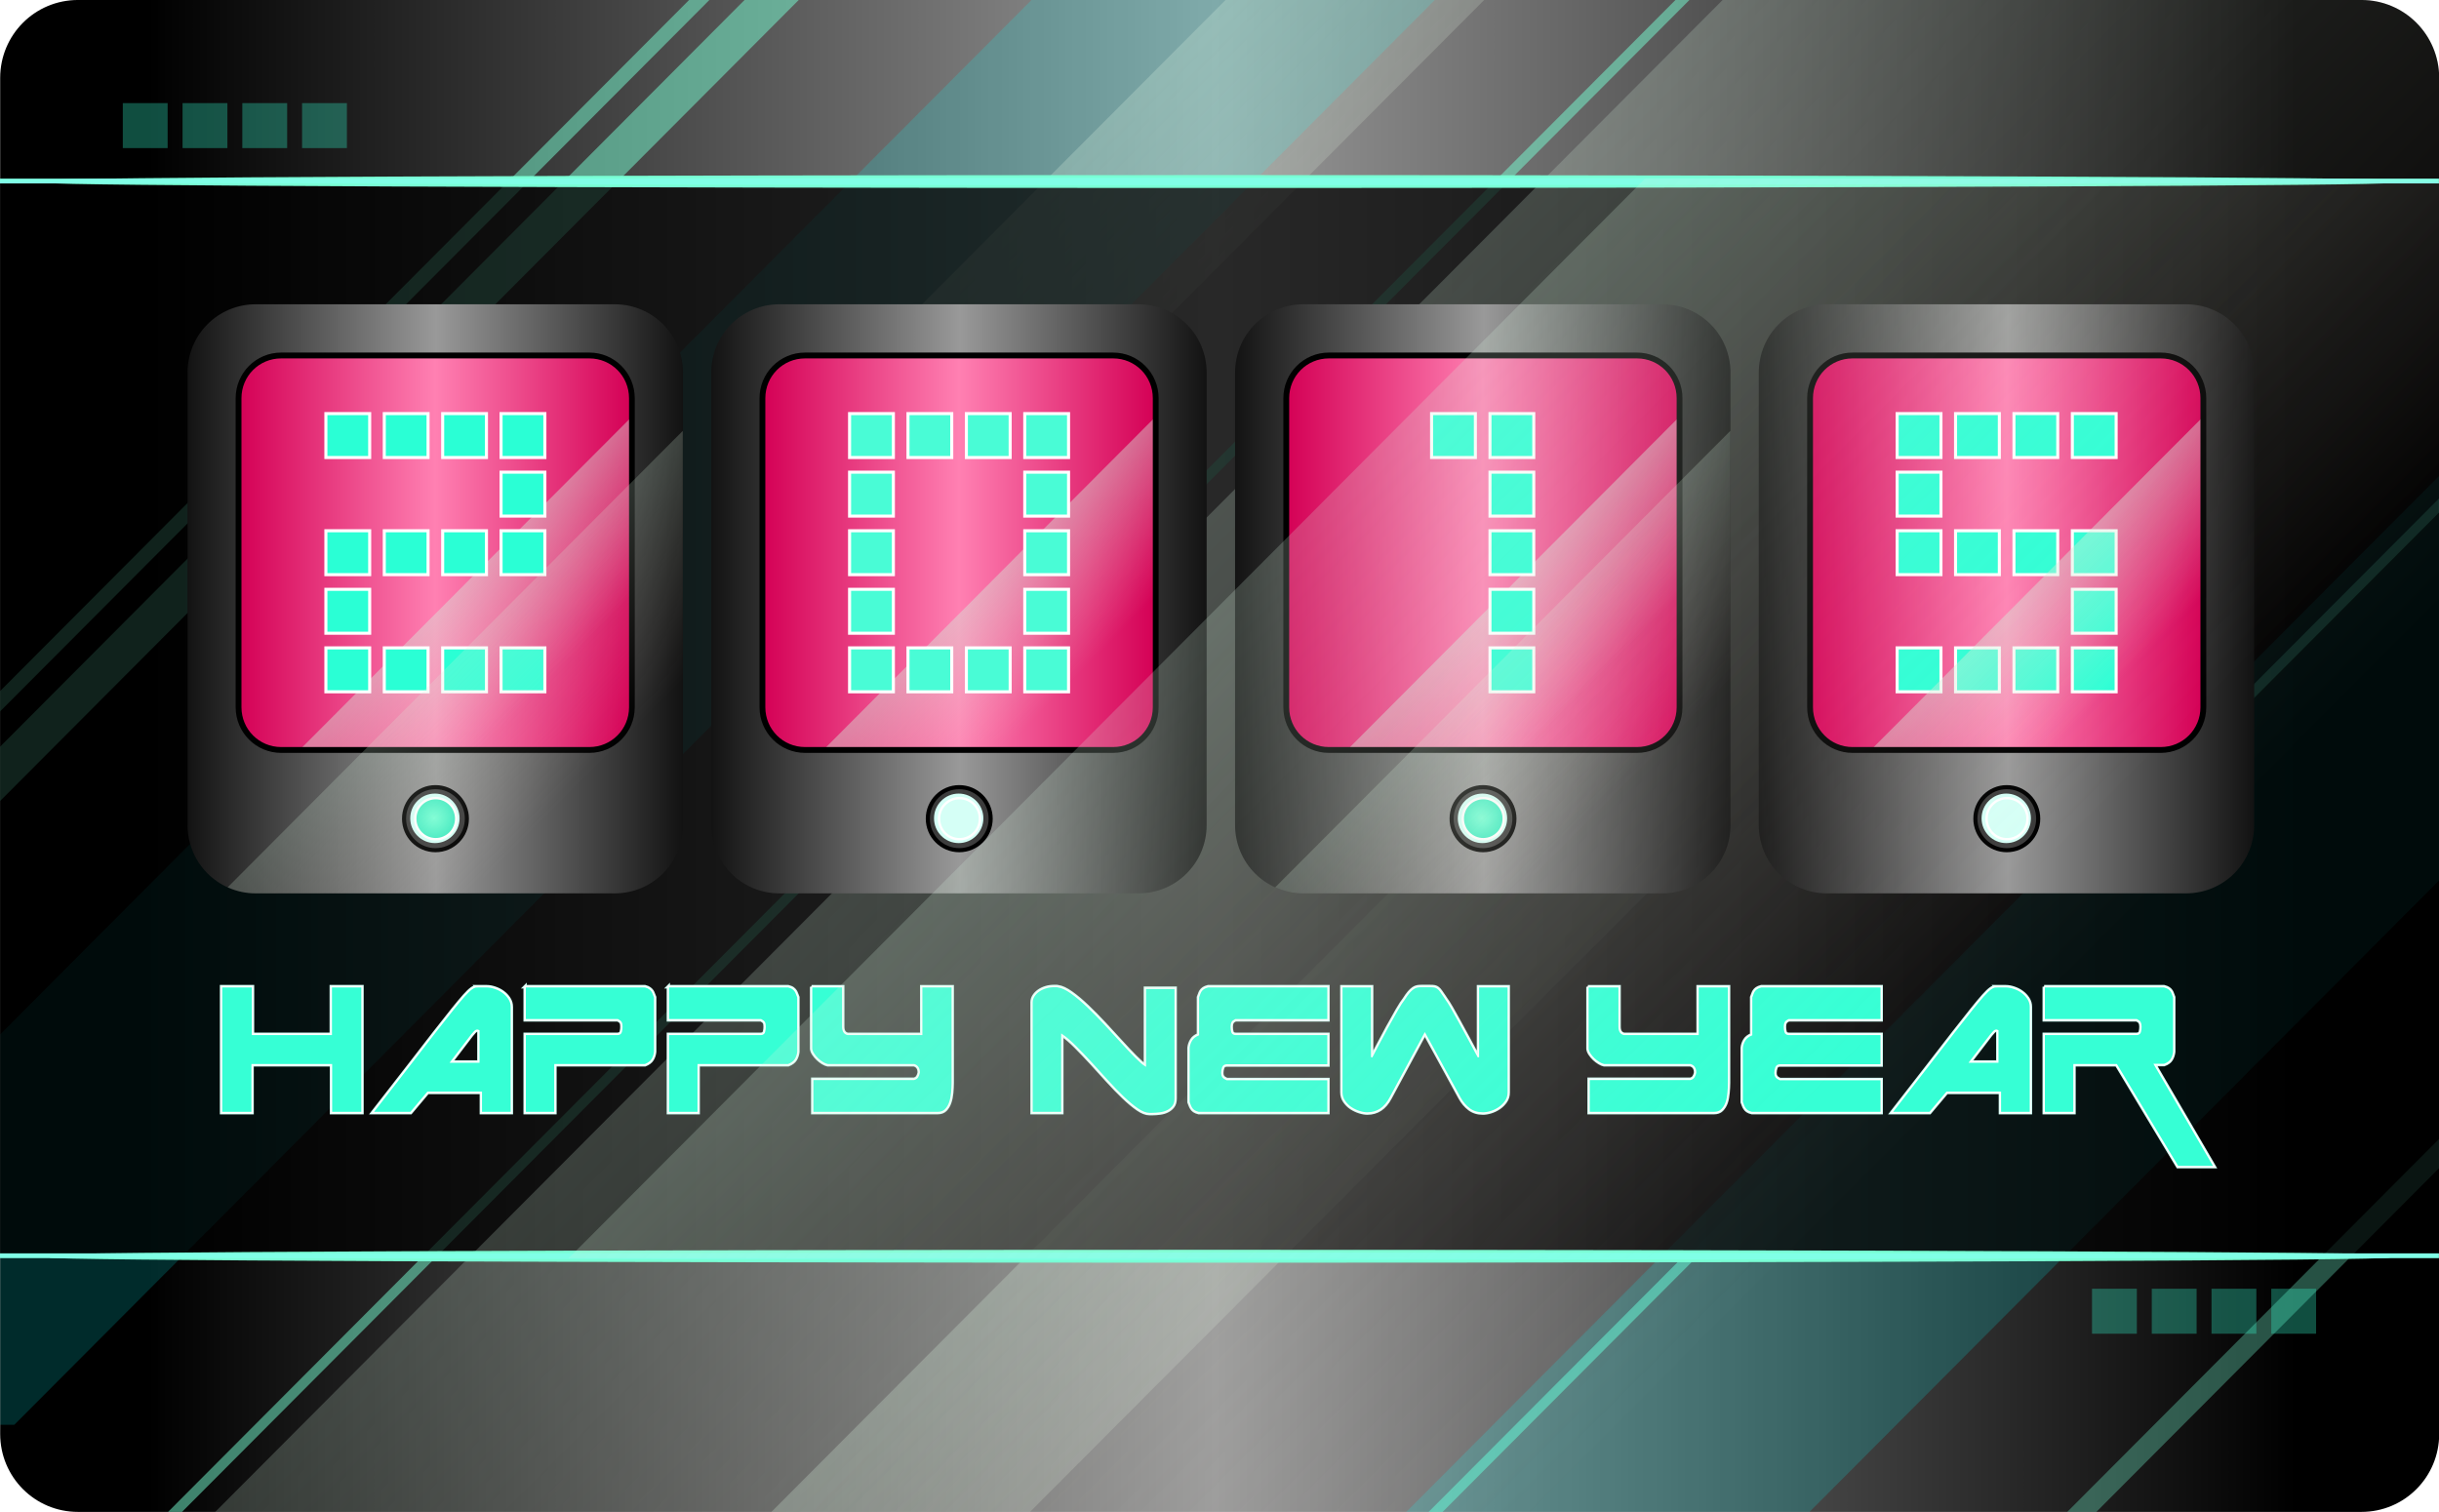 <?xml version="1.0" encoding="UTF-8" standalone="no"?>
<!-- Created with Inkscape (http://www.inkscape.org/) -->
<svg
    xmlns:inkscape="http://www.inkscape.org/namespaces/inkscape"
    xmlns:rdf="http://www.w3.org/1999/02/22-rdf-syntax-ns#"
    xmlns="http://www.w3.org/2000/svg"
    xmlns:sodipodi="http://sodipodi.sourceforge.net/DTD/sodipodi-0.dtd"
    xmlns:cc="http://creativecommons.org/ns#"
    xmlns:xlink="http://www.w3.org/1999/xlink"
    xmlns:dc="http://purl.org/dc/elements/1.1/"
    id="svg2"
    viewBox="0 0 1000 620"
    version="1.1"
    inkscape:version="0.48.3.1 r9886"
    sodipodi:docname="_svgclean2.svg"
  >
  <title
      id="title5901"
    >2015</title
  >
  <defs
      id="defs4"
    >
    <linearGradient
        id="linearGradient4126"
      >
      <stop
          id="stop4128"
          style="stop-color:#79ffd5"
          offset="0"
      />
      <stop
          id="stop4130"
          style="stop-color:#00d4aa"
          offset="1"
      />
    </linearGradient
    >
    <linearGradient
        id="linearGradient3941"
      >
      <stop
          id="stop3943"
          style="stop-color:#a8ffe1"
          offset="0"
      />
      <stop
          id="stop3945"
          style="stop-color:#f4e3d7;stop-opacity:0"
          offset="1"
      />
    </linearGradient
    >
    <linearGradient
        id="linearGradient3921"
      >
      <stop
          id="stop3923"
          style="stop-color:#d40055"
          offset="0"
      />
      <stop
          id="stop3929"
          style="stop-color:#ff80b2"
          offset=".5"
      />
      <stop
          id="stop3925"
          style="stop-color:#d40055"
          offset="1"
      />
    </linearGradient
    >
    <linearGradient
        id="linearGradient3907"
      >
      <stop
          id="stop3909"
          style="stop-color:#000000"
          offset="0"
      />
      <stop
          id="stop3917"
          style="stop-color:#999999"
          offset=".503"
      />
      <stop
          id="stop3911"
          style="stop-color:#000000"
          offset="1"
      />
    </linearGradient
    >
    <filter
        id="filter3854"
        height="1.193"
        width="1.245"
        color-interpolation-filters="sRGB"
        y="-.097"
        x="-.122"
        inkscape:collect="always"
      >
      <feGaussianBlur
          id="feGaussianBlur3856"
          stdDeviation="3.659"
          inkscape:collect="always"
      />
    </filter
    >
    <filter
        id="filter3972"
        height="1.193"
        width="1.245"
        color-interpolation-filters="sRGB"
        y="-.097"
        x="-.122"
        inkscape:collect="always"
      >
      <feGaussianBlur
          id="feGaussianBlur3974"
          stdDeviation="3.659"
          inkscape:collect="always"
      />
    </filter
    >
    <filter
        id="filter3980"
        height="1.262"
        width="1.71"
        color-interpolation-filters="sRGB"
        y="-.131"
        x="-.355"
        inkscape:collect="always"
      >
      <feGaussianBlur
          id="feGaussianBlur3982"
          stdDeviation="4.953"
          inkscape:collect="always"
      />
    </filter
    >
    <filter
        id="filter3984"
        height="1.262"
        width="1.331"
        color-interpolation-filters="sRGB"
        y="-.131"
        x="-.166"
        inkscape:collect="always"
      >
      <feGaussianBlur
          id="feGaussianBlur3986"
          stdDeviation="4.953"
          inkscape:collect="always"
      />
    </filter
    >
    <filter
        id="filter4198"
        height="1.24"
        width="1.24"
        color-interpolation-filters="sRGB"
        y="-.12"
        x="-.12"
        inkscape:collect="always"
      >
      <feGaussianBlur
          id="feGaussianBlur4200"
          stdDeviation="0.84"
          inkscape:collect="always"
      />
    </filter
    >
    <filter
        id="filter4848"
        height="6.181"
        width="1.032"
        color-interpolation-filters="sRGB"
        y="-2.591"
        x="-.016"
        inkscape:collect="always"
      >
      <feGaussianBlur
          id="feGaussianBlur4850"
          stdDeviation="4.809"
          inkscape:collect="always"
      />
    </filter
    >
    <filter
        id="filter4887"
        inkscape:collect="always"
        color-interpolation-filters="sRGB"
      >
      <feGaussianBlur
          id="feGaussianBlur4889"
          stdDeviation="1.635"
          inkscape:collect="always"
      />
    </filter
    >
    <filter
        id="filter5235"
        height="1.648"
        width="1.13"
        color-interpolation-filters="sRGB"
        y="-0.324"
        x="-0.065"
        inkscape:collect="always"
      >
      <feGaussianBlur
          id="feGaussianBlur5237"
          stdDeviation="1.936"
          inkscape:collect="always"
      />
    </filter
    >
    <linearGradient
        id="linearGradient7772"
        y2="417.14"
        xlink:href="#linearGradient3907"
        gradientUnits="userSpaceOnUse"
        x2="1097.9"
        gradientTransform="matrix(1.063 0 0 1.063 -67.372 -61.341)"
        y1="417.14"
        x1="1744.8"
        inkscape:collect="always"
    />
    <linearGradient
        id="linearGradient7774"
        y2="629.97"
        xlink:href="#linearGradient3941"
        gradientUnits="userSpaceOnUse"
        x2="1067.4"
        gradientTransform="matrix(5.825 0 0 5.825 -4644.1 -2793.5)"
        y1="560.85"
        x1="998.28"
        inkscape:collect="always"
    />
    <linearGradient
        id="linearGradient7776"
        y2="629.97"
        xlink:href="#linearGradient3941"
        gradientUnits="userSpaceOnUse"
        x2="1067.4"
        gradientTransform="matrix(5.825 0 0 5.825 -4645 -3129.7)"
        y1="560.85"
        x1="998.28"
        inkscape:collect="always"
    />
    <linearGradient
        id="linearGradient7778"
        y2="629.97"
        gradientUnits="userSpaceOnUse"
        x2="1067.4"
        gradientTransform="matrix(7.196 0 0 7.196 -6078.3 -3783.3)"
        y1="560.85"
        x1="998.28"
        inkscape:collect="always"
      >
      <stop
          id="stop3943-5-3"
          style="stop-color:#a8ffe1"
          offset="0"
      />
      <stop
          id="stop3945-6-1"
          style="stop-color:#f4e3d7;stop-opacity:0"
          offset="1"
      />
    </linearGradient
    >
    <linearGradient
        id="linearGradient7780"
        y2="577.53"
        xlink:href="#linearGradient3907"
        gradientUnits="userSpaceOnUse"
        x2="1130.4"
        gradientTransform="matrix(1.032 0 0 1.032 -33.579 -18.63)"
        y1="577.53"
        x1="951.55"
        inkscape:collect="always"
    />
    <linearGradient
        id="linearGradient7782"
        y2="577.53"
        xlink:href="#linearGradient3921"
        gradientUnits="userSpaceOnUse"
        x2="1105.4"
        y1="577.53"
        x1="976.53"
        inkscape:collect="always"
    />
    <linearGradient
        id="linearGradient7784"
        y2="629.97"
        xlink:href="#linearGradient3941"
        gradientUnits="userSpaceOnUse"
        x2="1067.4"
        y1="560.85"
        x1="998.28"
        inkscape:collect="always"
    />
    <radialGradient
        id="radialGradient7786"
        xlink:href="#linearGradient4126"
        gradientUnits="userSpaceOnUse"
        cy="584.03"
        cx="1164.1"
        gradientTransform="matrix(1.709 0 0 1.709 -833.56 -417.15)"
        r="8.4"
        inkscape:collect="always"
    />
    <linearGradient
        id="linearGradient7788"
        y2="629.97"
        xlink:href="#linearGradient3941"
        gradientUnits="userSpaceOnUse"
        x2="1067.4"
        gradientTransform="matrix(1.387 0 0 1.387 -291.92 -285.98)"
        y1="560.85"
        x1="998.28"
        inkscape:collect="always"
    />
    <linearGradient
        id="linearGradient7790"
        y2="577.53"
        xlink:href="#linearGradient3907"
        gradientUnits="userSpaceOnUse"
        x2="1130.4"
        gradientTransform="matrix(1.032 0 0 1.032 146.63 -18.63)"
        y1="577.53"
        x1="951.55"
        inkscape:collect="always"
    />
    <linearGradient
        id="linearGradient7792"
        y2="577.53"
        xlink:href="#linearGradient3921"
        gradientUnits="userSpaceOnUse"
        x2="1105.4"
        gradientTransform="translate(180.21)"
        y1="577.53"
        x1="976.53"
        inkscape:collect="always"
    />
    <linearGradient
        id="linearGradient7794"
        y2="629.97"
        xlink:href="#linearGradient3941"
        gradientUnits="userSpaceOnUse"
        x2="1067.4"
        gradientTransform="translate(180.21)"
        y1="560.85"
        x1="998.28"
        inkscape:collect="always"
    />
    <linearGradient
        id="linearGradient7800"
        y2="577.53"
        xlink:href="#linearGradient3907"
        gradientUnits="userSpaceOnUse"
        x2="1130.4"
        gradientTransform="matrix(1.032 0 0 1.032 323.5 -18.63)"
        y1="577.53"
        x1="951.55"
        inkscape:collect="always"
    />
    <linearGradient
        id="linearGradient7802"
        y2="577.53"
        xlink:href="#linearGradient3921"
        gradientUnits="userSpaceOnUse"
        x2="1105.4"
        gradientTransform="translate(357.08)"
        y1="577.53"
        x1="976.53"
        inkscape:collect="always"
    />
    <linearGradient
        id="linearGradient7804"
        y2="629.97"
        xlink:href="#linearGradient3941"
        gradientUnits="userSpaceOnUse"
        x2="1067.4"
        gradientTransform="translate(357.08)"
        y1="560.85"
        x1="998.28"
        inkscape:collect="always"
    />
    <linearGradient
        id="linearGradient7810"
        y2="577.53"
        xlink:href="#linearGradient3907"
        gradientUnits="userSpaceOnUse"
        x2="1130.4"
        gradientTransform="matrix(1.032 0 0 1.032 484.52 -18.63)"
        y1="577.53"
        x1="951.55"
        inkscape:collect="always"
    />
    <linearGradient
        id="linearGradient7812"
        y2="577.53"
        xlink:href="#linearGradient3921"
        gradientUnits="userSpaceOnUse"
        x2="1105.4"
        gradientTransform="translate(518.1)"
        y1="577.53"
        x1="976.53"
        inkscape:collect="always"
    />
    <linearGradient
        id="linearGradient7814"
        y2="629.97"
        xlink:href="#linearGradient3941"
        gradientUnits="userSpaceOnUse"
        x2="1067.4"
        gradientTransform="translate(518.1)"
        y1="560.85"
        x1="998.28"
        inkscape:collect="always"
    />
    <linearGradient
        id="linearGradient7820"
        y2="629.97"
        xlink:href="#linearGradient3941"
        gradientUnits="userSpaceOnUse"
        x2="1067.4"
        gradientTransform="matrix(5.918 0 0 5.918 -3911.3 -3056.6)"
        y1="560.85"
        x1="998.28"
        inkscape:collect="always"
    />
  </defs
  >
  <sodipodi:namedview
      id="base"
      bordercolor="#666666"
      inkscape:pageshadow="2"
      inkscape:guide-bbox="true"
      pagecolor="#ffffff"
      inkscape:window-height="452"
      inkscape:window-maximized="0"
      inkscape:zoom="0.75766497"
      inkscape:window-x="0"
      showgrid="false"
      borderopacity="1.0"
      inkscape:current-layer="layer1"
      inkscape:cx="388.4934"
      inkscape:cy="-276.55711"
      showguides="true"
      inkscape:window-y="0"
      inkscape:window-width="512"
      inkscape:pageopacity="0.0"
      inkscape:document-units="px"
  />
  <g
      id="layer1"
      inkscape:label="Layer 1"
      inkscape:groupmode="layer"
      transform="translate(-10 -422.36)"
    >
    <g
        id="g5748"
        transform="matrix(1.281 0 0 1.285 -1338.3 5.885)"
      >
      <g
          id="g5601"
        >
        <path
            id="rect4621"
            style="fill:url(#linearGradient7772)"
            inkscape:connector-curvature="0"
            d="m1077.5 324.1h730.83c13.8 0 24.91 11.11 24.91 24.909v432.65c0 13.8-11.11 24.909-24.91 24.909h-730.83c-13.8 0-24.91-11.11-24.91-24.909v-432.65c0-13.8 11.11-24.909 24.91-24.909z"
        />
        <path
            id="path5420"
            style="opacity:.5;fill:#79ffd5"
            inkscape:connector-curvature="0"
            d="m1833.2 483.16-112.88 112.88h4.469l108.41-108.41v-4.469zm-241.06 241.06-82.344 82.344h4.469l82.344-82.344h-4.469z"
        />
        <path
            id="path5283"
            style="opacity:.628;fill:url(#linearGradient7774)"
            inkscape:connector-curvature="0"
            d="m1516 590.03-216.56 216.53h82.781l216.56-216.53h-82.781z"
        />
        <path
            id="path5275"
            style="opacity:.168;fill:#00ffff"
            inkscape:connector-curvature="0"
            d="m1833.2 476-330.56 330.56h129.06l201.5-201.5v-129.06z"
        />
        <path
            id="path5273"
            style="opacity:.168;fill:#00ffff"
            inkscape:connector-curvature="0"
            d="m1382.7 324.09-330.09 330.09v124.59h4.5l454.69-454.69h-129.09z"
        />
        <path
            id="path5262"
            style="opacity:.319;fill:#79ffd5"
            inkscape:connector-curvature="0"
            d="m1833.2 687.56-119 119h9.312l109.69-109.69v-9.312z"
        />
        <path
            id="path5255"
            style="opacity:.5;fill:#79ffd5"
            inkscape:connector-curvature="0"
            d="m1273.1 324.09-220.56 220.56v6.5l227.06-227.06h-6.5zm17.75 0-238.31 238.31v17.344l255.66-255.66h-17.344z"
        />
        <path
            id="path5413"
            style="opacity:.628;fill:url(#linearGradient7776)"
            inkscape:connector-curvature="0"
            d="m1444.8 324.09-146.28 146.25h82.781l146.28-146.25h-82.781z"
        />
        <path
            id="path5239"
            style="opacity:.5;fill:#79ffd5"
            inkscape:connector-curvature="0"
            d="m1588.8 324.09-482.47 482.47h4.469l482.47-482.47h-4.469z"
        />
        <path
            id="rect4669"
            style="opacity:.735;fill:#000000"
            inkscape:connector-curvature="0"
            d="m1052.5 381.11v344.48h780.66v-344.48h-780.66z"
        />
        <path
            id="path4503-3"
            style="opacity:.5;fill:url(#linearGradient7778)"
            inkscape:connector-curvature="0"
            d="m1603.9 324.09-482.47 482.47h686.47c9.153-6.506 17.571-13.978 25.156-22.219 0.094-0.881 0.188-1.781 0.188-2.688v-432.66c0-13.8-11.138-24.906-24.938-24.906h-204.41z"
        />
        <g
            id="g5035"
          >
          <g
              id="g4852"
            >
            <path
                id="path4839"
                style="filter:url(#filter4848);stroke:#79ffd5;stroke-width:1.183;fill:#80ffe6"
                inkscape:connector-curvature="0"
                d="m1809.3 381.88c0 1.23-164.06 2.227-366.43 2.227-202.38 0-366.43-0.997-366.43-2.227s164.06-2.227 366.43-2.227c202.38 0 366.43 0.997 366.43 2.227z"
                transform="matrix(1.022 0 0 .73 -31.769 103.26)"
            />
            <path
                id="rect4709"
                style="fill:#80ffe6"
                inkscape:connector-curvature="0"
                d="m1052.5 381.11v1.531h780.66v-1.531h-780.66z"
            />
          </g
          >
          <g
              id="g4864"
            >
            <path
                id="path4858"
                d="m1809.3 381.88c0 1.23-164.06 2.227-366.43 2.227-202.38 0-366.43-0.997-366.43-2.227s164.06-2.227 366.43-2.227c202.38 0 366.43 0.997 366.43 2.227z"
                style="filter:url(#filter4848);stroke:#79ffd5;stroke-width:1.183;fill:#80ffe6"
                transform="matrix(1.022 0 0 .73 -31.769 446.21)"
                inkscape:connector-curvature="0"
            />
            <path
                id="path4860"
                d="m1052.5 724.06v1.531h780.66v-1.531h-780.66z"
                style="fill:#80ffe6"
                inkscape:connector-curvature="0"
            />
          </g
          >
        </g
        >
        <g
            id="g5575"
            transform="translate(-4.75e-5,-1.218)"
          >
          <g
              id="g5551"
              transform="translate(1.445 11.822)"
            >
            <path
                id="path5076"
                style="opacity:.255;filter:url(#filter5235);fill:#79ffd5"
                inkscape:connector-curvature="0"
                d="m1090.4 346.41v14.344h14.344v-14.344h-14.344zm19.125 0v14.344h14.344v-14.344h-14.344zm19.125 0v14.344h14.344v-14.344h-14.344zm19.125 0v14.344h14.344v-14.344h-14.344z"
            />
            <path
                id="path5070"
                style="opacity:.255;fill:#2affd5"
                inkscape:connector-curvature="0"
                d="m1090.4 346.41v14.344h14.344v-14.344h-14.344zm19.125 0v14.344h14.344v-14.344h-14.344zm19.125 0v14.344h14.344v-14.344h-14.344zm19.125 0v14.344h14.344v-14.344h-14.344z"
            />
          </g
          >
          <g
              id="g5555"
              transform="translate(631.72 390.16)"
            >
            <path
                id="path5557"
                d="m1090.4 346.41v14.344h14.344v-14.344h-14.344zm19.125 0v14.344h14.344v-14.344h-14.344zm19.125 0v14.344h14.344v-14.344h-14.344zm19.125 0v14.344h14.344v-14.344h-14.344z"
                style="opacity:.255;filter:url(#filter5235);fill:#79ffd5"
                inkscape:connector-curvature="0"
            />
            <path
                id="path5559"
                d="m1090.4 346.41v14.344h14.344v-14.344h-14.344zm19.125 0v14.344h14.344v-14.344h-14.344zm19.125 0v14.344h14.344v-14.344h-14.344zm19.125 0v14.344h14.344v-14.344h-14.344z"
                style="opacity:.255;fill:#2affd5"
                inkscape:connector-curvature="0"
            />
          </g
          >
        </g
        >
      </g
      >
      <g
          id="g5630"
          transform="translate(-768.34)"
        >
        <g
            id="g5299"
            transform="translate(768.34)"
          >
          <g
              id="g4711"
              transform="matrix(.977 0 0 .977 35.322 18.567)"
            >
            <g
                id="g4563"
                transform="translate(23.555)"
              >
              <g
                  id="g4056"
                  transform="translate(119.24 -84.275)"
                >
                <path
                    id="rect3042"
                    sodipodi:nodetypes="sssssssss"
                    style="fill:url(#linearGradient7780)"
                    inkscape:connector-curvature="0"
                    d="m982.13 496.39h117.65c12.366 0 22.322 9.956 22.322 22.322v147.76c0 12.367-9.956 22.322-22.322 22.322h-117.65c-12.367 0-22.322-9.956-22.322-22.322v-147.76c0-12.367 9.956-22.322 22.322-22.322z"
                />
                <path
                    id="rect3858"
                    d="m990.48 513.11h100.95c7.727 0 13.947 6.221 13.947 13.947v100.95c0 7.727-6.221 13.947-13.947 13.947h-100.95c-7.727 0-13.947-6.221-13.947-13.947v-100.95c0-7.727 6.221-13.947 13.947-13.947z"
                    style="fill:url(#linearGradient7782)"
                    inkscape:connector-curvature="0"
                />
                <path
                    id="rect3935"
                    style="fill:url(#linearGradient7784)"
                    inkscape:connector-curvature="0"
                    d="m1105.4 533.06-108.91 108.91h94.969c7.727 0 13.938-6.242 13.938-13.969v-94.938z"
                />
                <g
                    id="g4032"
                    transform="translate(-.175 -1.079)"
                  >
                  <path
                      id="path3820"
                      style="filter:url(#filter3854);fill:#d5fff6"
                      inkscape:connector-curvature="0"
                      d="m1005.3 624.04h14.35v-14.35h-14.35zm0-19.131h14.35v-14.344h-14.35zm0-19.131h14.35v-14.344h-14.35zm0-38.257h14.35v-14.35h-14.35zm19.131 76.519h14.344v-14.35h-14.344zm0-38.263h14.344v-14.344h-14.344zm0-38.257h14.344v-14.35h-14.344zm19.131 76.519h14.344v-14.35h-14.344zm0-38.263h14.344v-14.344h-14.344zm0-38.257h14.344v-14.35h-14.344zm19.126 76.519h14.35v-14.35h-14.35zm0-38.263h14.35v-14.344h-14.35zm0-19.125h14.35v-14.35h-14.35zm0-19.131h14.35v-14.35h-14.35z"
                  />
                  <path
                      id="path3812"
                      d="m1005.3 624.04h14.35v-14.35h-14.35zm0-19.131h14.35v-14.344h-14.35zm0-19.131h14.35v-14.344h-14.35zm0-38.257h14.35v-14.35h-14.35zm19.131 76.519h14.344v-14.35h-14.344zm0-38.263h14.344v-14.344h-14.344zm0-38.257h14.344v-14.35h-14.344zm19.131 76.519h14.344v-14.35h-14.344zm0-38.263h14.344v-14.344h-14.344zm0-38.257h14.344v-14.35h-14.344zm19.126 76.519h14.35v-14.35h-14.35zm0-38.263h14.35v-14.344h-14.35zm0-19.125h14.35v-14.35h-14.35zm0-19.131h14.35v-14.35h-14.35z"
                      style="stroke:#ffffff;fill:#2affd5"
                      inkscape:connector-curvature="0"
                  />
                </g
                >
                <path
                    id="rect3931"
                    d="m990.47 512.16c-8.237 0-14.906 6.67-14.906 14.906v100.94c0 8.237 6.67 14.906 14.906 14.906h100.97c8.237 0 14.875-6.67 14.875-14.906v-100.94c0-8.237-6.638-14.906-14.875-14.906h-100.97zm0 1.906h100.97c7.217 0 13 5.783 13 13v100.94c0 7.217-5.783 13-13 13h-100.97c-7.217 0-13-5.783-13-13v-100.94c0-7.217 5.783-13 13-13z"
                    style="block-progression:tb;text-indent:0;color:#000000;text-transform:none;fill:#000000"
                    inkscape:connector-curvature="0"
                />
              </g
              >
              <g
                  id="g4440"
                >
                <g
                    id="g4420"
                    transform="matrix(1.078 0 0 1.078 -86.223 -46.388)"
                  >
                  <path
                      id="path4202"
                      d="m1165.6 581.18c0 5.125-4.155 9.281-9.281 9.281-5.125 0-9.28-4.155-9.28-9.281s4.155-9.281 9.28-9.281c5.126 0 9.281 4.155 9.281 9.281z"
                      style="opacity:.58;fill:#000000"
                      inkscape:connector-curvature="0"
                  />
                  <path
                      id="path4152"
                      d="m1172.5 584.03c0 4.639-3.761 8.4-8.4 8.4-4.639 0-8.4-3.761-8.4-8.4s3.761-8.4 8.4-8.4c4.639 0 8.4 3.761 8.4 8.4z"
                      style="filter:url(#filter4198);fill:#d5fff6"
                      transform="matrix(.893 0 0 .893 116.59 59.541)"
                      inkscape:connector-curvature="0"
                  />
                  <path
                      id="path4424"
                      style="stroke:#ffffff;stroke-width:.741;fill:url(#radialGradient7786)"
                      inkscape:connector-curvature="0"
                      d="m1162.6 581.18c0 3.439-2.788 6.226-6.226 6.226-3.439 0-6.226-2.788-6.226-6.226s2.787-6.226 6.226-6.226c3.439 0 6.226 2.788 6.226 6.226z"
                  />
                  <path
                      id="path4134"
                      d="m1156.3 571.01c-5.615 0-10.172 4.556-10.172 10.171 0 5.615 4.556 10.171 10.172 10.171 5.615 0 10.171-4.556 10.171-10.171 0-5.615-4.556-10.171-10.171-10.171zm0 1.245c4.944 0 8.927 3.982 8.927 8.927s-3.982 8.927-8.927 8.927c-4.944 0-8.927-3.982-8.927-8.927s3.982-8.927 8.927-8.927z"
                      style="block-progression:tb;text-indent:0;color:#000000;text-transform:none;fill:#000000"
                      inkscape:connector-curvature="0"
                  />
                </g
                >
                <g
                    id="g4427"
                    transform="translate(-.006 -.013)"
                  >
                  <path
                      id="rect3935-6"
                      style="opacity:.5;fill:url(#linearGradient7788)"
                      inkscape:connector-curvature="0"
                      d="m1241.3 453.47-149.1 149.09c2.785 1.243 5.868 1.969 9.125 1.969h109c17.154 0 30.969-13.846 30.969-31v-120.06z"
                  />
                </g
                >
              </g
              >
            </g
            >
            <g
                id="g4545"
                transform="translate(22.444)"
              >
              <g
                  id="g4065"
                  transform="translate(111.74 -84.275)"
                >
                <path
                    id="path3952"
                    d="m1162.3 496.39h117.65c12.366 0 22.322 9.956 22.322 22.322v147.76c0 12.367-9.956 22.322-22.322 22.322h-117.65c-12.367 0-22.322-9.956-22.322-22.322v-147.76c0-12.367 9.956-22.322 22.322-22.322z"
                    sodipodi:nodetypes="sssssssss"
                    style="fill:url(#linearGradient7790)"
                    inkscape:connector-curvature="0"
                />
                <path
                    id="rect3954"
                    d="m1170.7 513.11h100.95c7.727 0 13.947 6.221 13.947 13.947v100.95c0 7.727-6.221 13.947-13.947 13.947h-100.95c-7.727 0-13.947-6.221-13.947-13.947v-100.95c0-7.727 6.221-13.947 13.947-13.947z"
                    style="fill:url(#linearGradient7792)"
                    inkscape:connector-curvature="0"
                />
                <path
                    id="path3956"
                    style="fill:url(#linearGradient7794)"
                    inkscape:connector-curvature="0"
                    d="m1285.6 533.06-108.91 108.91h94.969c7.727 0 13.938-6.242 13.938-13.969v-94.938z"
                />
                <path
                    id="rect3962"
                    d="m1170.7 512.16c-8.237 0-14.906 6.67-14.906 14.906v100.94c0 8.237 6.67 14.906 14.906 14.906h100.94c8.237 0 14.906-6.67 14.906-14.906v-100.94c0-8.237-6.669-14.906-14.906-14.906h-100.94zm0 1.906h100.94c7.217 0 13 5.783 13 13v100.94c0 7.217-5.783 13-13 13h-100.94c-7.217 0-13-5.783-13-13v-100.94c0-7.217 5.783-13 13-13z"
                    style="block-progression:tb;text-indent:0;color:#000000;text-transform:none;fill:#000000"
                    inkscape:connector-curvature="0"
                />
                <g
                    id="g4036"
                    transform="translate(-0 -.738)"
                  >
                  <path
                      id="path3970"
                      style="filter:url(#filter3972);fill:#d5fff6"
                      inkscape:connector-curvature="0"
                      d="m1185.3 623.7h14.35v-14.35h-14.35zm0-19.131h14.35v-14.344h-14.35zm0-19.131h14.35v-14.344h-14.35zm0-19.125h14.35v-14.35h-14.35zm0-19.131h14.35v-14.35h-14.35zm19.131 76.519h14.344v-14.35h-14.344zm0-76.519h14.344v-14.35h-14.344zm19.131 76.519h14.344v-14.35h-14.344zm0-76.519h14.344v-14.35h-14.344zm19.125 76.519h14.35v-14.35h-14.35zm0-19.131h14.35v-14.344h-14.35zm0-19.131h14.35v-14.344h-14.35zm0-19.125h14.35v-14.35h-14.35zm0-19.131h14.35v-14.35h-14.35z"
                  />
                  <path
                      id="path3814"
                      d="m1185.3 623.7h14.35v-14.35h-14.35zm0-19.131h14.35v-14.344h-14.35zm0-19.131h14.35v-14.344h-14.35zm0-19.125h14.35v-14.35h-14.35zm0-19.131h14.35v-14.35h-14.35zm19.131 76.519h14.344v-14.35h-14.344zm0-76.519h14.344v-14.35h-14.344zm19.131 76.519h14.344v-14.35h-14.344zm0-76.519h14.344v-14.35h-14.344zm19.125 76.519h14.35v-14.35h-14.35zm0-19.131h14.35v-14.344h-14.35zm0-19.131h14.35v-14.344h-14.35zm0-19.125h14.35v-14.35h-14.35zm0-19.131h14.35v-14.35h-14.35z"
                      style="stroke:#ffffff;fill:#49fcd6"
                      inkscape:connector-curvature="0"
                  />
                </g
                >
              </g
              >
              <g
                  id="g4449"
                  transform="translate(172.7)"
                >
                <g
                    id="g4451"
                    transform="matrix(1.078 0 0 1.078 -86.223 -46.388)"
                  >
                  <path
                      id="path4453"
                      style="opacity:.58;fill:#000000"
                      inkscape:connector-curvature="0"
                      d="m1165.6 581.18c0 5.125-4.155 9.281-9.281 9.281-5.125 0-9.28-4.155-9.28-9.281s4.155-9.281 9.28-9.281c5.126 0 9.281 4.155 9.281 9.281z"
                  />
                  <path
                      id="path4455"
                      style="filter:url(#filter4198);fill:#d5fff6"
                      inkscape:connector-curvature="0"
                      transform="matrix(.893 0 0 .893 116.59 59.541)"
                      d="m1172.5 584.03c0 4.639-3.761 8.4-8.4 8.4-4.639 0-8.4-3.761-8.4-8.4s3.761-8.4 8.4-8.4c4.639 0 8.4 3.761 8.4 8.4z"
                  />
                  <path
                      id="path4457"
                      style="stroke:#ffffff;stroke-width:.741;fill:url(#radialGradient7786)"
                      inkscape:connector-curvature="0"
                      d="m1162.6 581.18c0 3.439-2.788 6.226-6.226 6.226-3.439 0-6.226-2.788-6.226-6.226s2.787-6.226 6.226-6.226c3.439 0 6.226 2.788 6.226 6.226z"
                  />
                  <path
                      id="path4459"
                      style="block-progression:tb;text-indent:0;color:#000000;text-transform:none;fill:#000000"
                      inkscape:connector-curvature="0"
                      d="m1156.3 571.01c-5.615 0-10.172 4.556-10.172 10.171 0 5.615 4.556 10.171 10.172 10.171 5.615 0 10.171-4.556 10.171-10.171 0-5.615-4.556-10.171-10.171-10.171zm0 1.245c4.944 0 8.927 3.982 8.927 8.927s-3.982 8.927-8.927 8.927c-4.944 0-8.927-3.982-8.927-8.927s3.982-8.927 8.927-8.927z"
                  />
                </g
                >
                <g
                    id="g4461"
                    transform="translate(-.006 -.013)"
                  >
                  <path
                      id="path4463"
                      style="opacity:.5;fill:url(#linearGradient7788)"
                      inkscape:connector-curvature="0"
                      d="m1241.3 453.47-149.1 149.09c2.785 1.243 5.868 1.969 9.125 1.969h109c17.154 0 30.969-13.846 30.969-31v-120.06z"
                  />
                </g
                >
              </g
              >
            </g
            >
            <g
                id="g4527"
                transform="translate(21.333)"
              >
              <g
                  id="g4074"
                  transform="translate(107.56 -84.275)"
                >
                <path
                    id="path3996"
                    sodipodi:nodetypes="sssssssss"
                    style="fill:url(#linearGradient7800)"
                    inkscape:connector-curvature="0"
                    d="m1339.2 496.39h117.65c12.366 0 22.322 9.956 22.322 22.322v147.76c0 12.367-9.956 22.322-22.322 22.322h-117.65c-12.367 0-22.322-9.956-22.322-22.322v-147.76c0-12.367 9.956-22.322 22.322-22.322z"
                />
                <path
                    id="rect3998"
                    d="m1347.6 513.11h100.95c7.727 0 13.947 6.221 13.947 13.947v100.95c0 7.727-6.221 13.947-13.947 13.947h-100.95c-7.727 0-13.947-6.221-13.947-13.947v-100.95c0-7.727 6.221-13.947 13.947-13.947z"
                    style="fill:url(#linearGradient7802)"
                    inkscape:connector-curvature="0"
                />
                <path
                    id="path4000"
                    style="fill:url(#linearGradient7804)"
                    inkscape:connector-curvature="0"
                    d="m1462.5 533.06-108.91 108.91h94.969c7.727 0 13.938-6.242 13.938-13.969v-94.938z"
                />
                <path
                    id="rect4002"
                    d="m1347.6 512.16c-8.237 0-14.906 6.67-14.906 14.906v100.94c0 8.237 6.67 14.906 14.906 14.906h100.94c8.237 0 14.906-6.67 14.906-14.906v-100.94c0-8.237-6.67-14.906-14.906-14.906h-100.94zm0 1.906h100.94c7.217 0 13 5.783 13 13v100.94c0 7.217-5.783 13-13 13h-100.94c-7.217 0-13-5.783-13-13v-100.94c0-7.217 5.783-13 13-13z"
                    style="block-progression:tb;text-indent:0;color:#000000;text-transform:none;fill:#000000"
                    inkscape:connector-curvature="0"
                />
                <g
                    id="g3988"
                    transform="translate(35.754 142.19)"
                  >
                  <path
                      id="path3976"
                      style="filter:url(#filter3980);fill:#d5fff6"
                      inkscape:connector-curvature="0"
                      d="m1345.5 404.25h14.35v-14.35h-14.35zm19.131 76.519h14.344v-14.35h-14.344zm0-19.131h14.344v-14.344h-14.344zm0-19.131h14.344v-14.344h-14.344zm0-19.125h14.344v-14.35h-14.344zm0-19.131h14.344v-14.35h-14.344z"
                  />
                  <path
                      id="path3816"
                      d="m1345.5 404.25h14.35v-14.35h-14.35zm19.131 76.519h14.344v-14.35h-14.344zm0-19.131h14.344v-14.344h-14.344zm0-19.131h14.344v-14.344h-14.344zm0-19.125h14.344v-14.35h-14.344zm0-19.131h14.344v-14.35h-14.344z"
                      style="stroke:#ffffff;fill:#2affd5"
                      inkscape:connector-curvature="0"
                  />
                </g
                >
              </g
              >
              <g
                  id="g4469"
                  transform="translate(345.4)"
                >
                <g
                    id="g4471"
                    transform="matrix(1.078 0 0 1.078 -86.223 -46.388)"
                  >
                  <path
                      id="path4473"
                      d="m1165.6 581.18c0 5.125-4.155 9.281-9.281 9.281-5.125 0-9.28-4.155-9.28-9.281s4.155-9.281 9.28-9.281c5.126 0 9.281 4.155 9.281 9.281z"
                      style="opacity:.58;fill:#000000"
                      inkscape:connector-curvature="0"
                  />
                  <path
                      id="path4475"
                      d="m1172.5 584.03c0 4.639-3.761 8.4-8.4 8.4-4.639 0-8.4-3.761-8.4-8.4s3.761-8.4 8.4-8.4c4.639 0 8.4 3.761 8.4 8.4z"
                      style="filter:url(#filter4198);fill:#d5fff6"
                      transform="matrix(.893 0 0 .893 116.59 59.541)"
                      inkscape:connector-curvature="0"
                  />
                  <path
                      id="path4477"
                      style="stroke:#ffffff;stroke-width:.741;fill:url(#radialGradient7786)"
                      inkscape:connector-curvature="0"
                      d="m1162.6 581.18c0 3.439-2.788 6.226-6.226 6.226-3.439 0-6.226-2.788-6.226-6.226s2.787-6.226 6.226-6.226c3.439 0 6.226 2.788 6.226 6.226z"
                  />
                  <path
                      id="path4479"
                      d="m1156.3 571.01c-5.615 0-10.172 4.556-10.172 10.171 0 5.615 4.556 10.171 10.172 10.171 5.615 0 10.171-4.556 10.171-10.171 0-5.615-4.556-10.171-10.171-10.171zm0 1.245c4.944 0 8.927 3.982 8.927 8.927s-3.982 8.927-8.927 8.927c-4.944 0-8.927-3.982-8.927-8.927s3.982-8.927 8.927-8.927z"
                      style="block-progression:tb;text-indent:0;color:#000000;text-transform:none;fill:#000000"
                      inkscape:connector-curvature="0"
                  />
                </g
                >
                <g
                    id="g4481"
                    transform="translate(-.006 -.013)"
                  >
                  <path
                      id="path4483"
                      style="opacity:.5;fill:url(#linearGradient7788)"
                      inkscape:connector-curvature="0"
                      d="m1241.3 453.47-149.1 149.09c2.785 1.243 5.868 1.969 9.125 1.969h109c17.154 0 30.969-13.846 30.969-31v-120.06z"
                  />
                </g
                >
              </g
              >
            </g
            >
            <g
                id="g4509"
                transform="translate(20.222)"
              >
              <g
                  id="g4083"
                  transform="translate(119.24 -84.275)"
                >
                <path
                    id="path4014"
                    d="m1500.2 496.39h117.65c12.366 0 22.322 9.956 22.322 22.322v147.76c0 12.367-9.956 22.322-22.322 22.322h-117.65c-12.367 0-22.322-9.956-22.322-22.322v-147.76c0-12.367 9.956-22.322 22.322-22.322z"
                    sodipodi:nodetypes="sssssssss"
                    style="fill:url(#linearGradient7810)"
                    inkscape:connector-curvature="0"
                />
                <path
                    id="rect4016"
                    d="m1508.6 513.11h100.95c7.727 0 13.947 6.221 13.947 13.947v100.95c0 7.727-6.221 13.947-13.947 13.947h-100.95c-7.727 0-13.947-6.221-13.947-13.947v-100.95c0-7.727 6.221-13.947 13.947-13.947z"
                    style="fill:url(#linearGradient7812)"
                    inkscape:connector-curvature="0"
                />
                <g
                    id="g3992"
                    transform="translate(120.11 142.19)"
                  >
                  <path
                      id="path3978"
                      style="filter:url(#filter3984);fill:#d5fff6"
                      inkscape:connector-curvature="0"
                      d="m1403.1 480.77h14.35v-14.35h-14.35zm0-38.263h14.35v-14.344h-14.35zm0-19.125h14.35v-14.35h-14.35zm0-19.131h14.35v-14.35h-14.35zm19.131 76.519h14.344v-14.35h-14.344zm0-38.263h14.344v-14.344h-14.344zm0-38.257h14.344v-14.35h-14.344zm19.131 76.519h14.344v-14.35h-14.344zm0-38.263h14.344v-14.344h-14.344zm0-38.257h14.344v-14.35h-14.344zm19.125 76.519h14.35v-14.35h-14.35zm0-19.131h14.35v-14.344h-14.35zm0-19.131h14.35v-14.344h-14.35zm0-38.257h14.35v-14.35h-14.35z"
                  />
                  <path
                      id="path3818"
                      d="m1403.1 480.77h14.35v-14.35h-14.35zm0-38.263h14.35v-14.344h-14.35zm0-19.125h14.35v-14.35h-14.35zm0-19.131h14.35v-14.35h-14.35zm19.131 76.519h14.344v-14.35h-14.344zm0-38.263h14.344v-14.344h-14.344zm0-38.257h14.344v-14.35h-14.344zm19.131 76.519h14.344v-14.35h-14.344zm0-38.263h14.344v-14.344h-14.344zm0-38.257h14.344v-14.35h-14.344zm19.125 76.519h14.35v-14.35h-14.35zm0-19.131h14.35v-14.344h-14.35zm0-19.131h14.35v-14.344h-14.35zm0-38.257h14.35v-14.35h-14.35z"
                      style="stroke:#ffffff;fill:#2affd5"
                      inkscape:connector-curvature="0"
                  />
                </g
                >
                <path
                    id="path4018"
                    style="fill:url(#linearGradient7814)"
                    inkscape:connector-curvature="0"
                    d="m1623.5 533.06-108.91 108.91h94.969c7.727 0 13.938-6.242 13.938-13.969v-94.938z"
                />
                <path
                    id="rect4020"
                    d="m1508.6 512.16c-8.237 0-14.875 6.67-14.875 14.906v100.94c0 8.237 6.638 14.906 14.875 14.906h100.97c8.237 0 14.906-6.67 14.906-14.906v-100.94c0-8.237-6.67-14.906-14.906-14.906h-100.97zm0 1.906h100.97c7.217 0 13 5.783 13 13v100.94c0 7.217-5.783 13-13 13h-100.97c-7.217 0-12.969-5.783-12.969-13v-100.94c0-7.217 5.752-13 12.969-13z"
                    style="block-progression:tb;text-indent:0;color:#000000;text-transform:none;fill:#000000"
                    inkscape:connector-curvature="0"
                />
              </g
              >
              <g
                  id="g4489"
                  transform="translate(518.1)"
                >
                <g
                    id="g4491"
                    transform="matrix(1.078 0 0 1.078 -86.223 -46.388)"
                  >
                  <path
                      id="path4493"
                      style="opacity:.58;fill:#000000"
                      inkscape:connector-curvature="0"
                      d="m1165.6 581.18c0 5.125-4.155 9.281-9.281 9.281-5.125 0-9.28-4.155-9.28-9.281s4.155-9.281 9.28-9.281c5.126 0 9.281 4.155 9.281 9.281z"
                  />
                  <path
                      id="path4495"
                      style="filter:url(#filter4198);fill:#d5fff6"
                      inkscape:connector-curvature="0"
                      transform="matrix(.893 0 0 .893 116.59 59.541)"
                      d="m1172.5 584.03c0 4.639-3.761 8.4-8.4 8.4-4.639 0-8.4-3.761-8.4-8.4s3.761-8.4 8.4-8.4c4.639 0 8.4 3.761 8.4 8.4z"
                  />
                  <path
                      id="path4497"
                      style="stroke:#ffffff;stroke-width:.741;fill:url(#radialGradient7786)"
                      inkscape:connector-curvature="0"
                      d="m1162.6 581.18c0 3.439-2.788 6.226-6.226 6.226-3.439 0-6.226-2.788-6.226-6.226s2.787-6.226 6.226-6.226c3.439 0 6.226 2.788 6.226 6.226z"
                  />
                  <path
                      id="path4499"
                      style="block-progression:tb;text-indent:0;color:#000000;text-transform:none;fill:#000000"
                      inkscape:connector-curvature="0"
                      d="m1156.3 571.01c-5.615 0-10.172 4.556-10.172 10.171 0 5.615 4.556 10.171 10.172 10.171 5.615 0 10.171-4.556 10.171-10.171 0-5.615-4.556-10.171-10.171-10.171zm0 1.245c4.944 0 8.927 3.982 8.927 8.927s-3.982 8.927-8.927 8.927c-4.944 0-8.927-3.982-8.927-8.927s3.982-8.927 8.927-8.927z"
                  />
                </g
                >
                <g
                    id="g4501"
                    transform="translate(-.006 -.013)"
                  >
                  <path
                      id="path4503"
                      style="opacity:.5;fill:url(#linearGradient7788)"
                      inkscape:connector-curvature="0"
                      d="m1241.3 453.47-149.1 149.09c2.785 1.243 5.868 1.969 9.125 1.969h109c17.154 0 30.969-13.846 30.969-31v-120.06z"
                  />
                </g
                >
              </g
              >
            </g
            >
          </g
          >
          <g
              id="g4967"
              transform="matrix(1.063 0 0 1.123 -91.412 -78.035)"
            >
            <path
                id="path4892"
                style="filter:url(#filter4887);stroke:#d5fff6;fill:none"
                inkscape:connector-curvature="0"
                d="m1393.6 638.41c-0.924 0-1.786 0.106-2.594 0.344-0.808 0.237-1.525 0.566-2.125 0.969-0.6 0.403-1.069 0.862-1.437 1.406-0.369 0.545-0.563 1.134-0.563 1.75v31.375h9v-22.125c1.246 0.806 2.625 1.921 4.125 3.344 1.5 1.422 3.073 2.965 4.688 4.625s3.236 3.356 4.875 5.062c1.638 1.707 3.236 3.257 4.781 4.656 1.546 1.399 2.974 2.529 4.312 3.406 1.339 0.877 2.533 1.312 3.594 1.312h0.844c0.738 0 1.505-0.061 2.312-0.156 0.808-0.095 1.558-0.293 2.25-0.625 0.692-0.332 1.249-0.768 1.688-1.312 0.439-0.545 0.656-1.301 0.656-2.25v-31.281h-9v21.969c-0.739-0.427-1.739-1.267-3.031-2.5-1.292-1.233-2.704-2.638-4.25-4.25-1.546-1.612-3.216-3.315-4.969-5.094-1.753-1.778-3.471-3.42-5.156-4.938-1.685-1.517-3.298-2.8-4.844-3.844-1.546-1.043-2.878-1.639-4.031-1.781-0.093-0.048-0.287-0.062-0.562-0.062h-0.562zm110.66 0c-0.507 0-0.96 0.023-1.375 0.094-0.415 0.071-0.827 0.239-1.219 0.5-0.392 0.261-0.811 0.62-1.25 1.094-0.439 0.474-0.915 1.132-1.469 1.938-0.462 0.522-1.179 1.554-2.125 3.094-0.946 1.54-1.922 3.183-2.938 4.938-1.015 1.754-1.967 3.442-2.844 5.031-0.877 1.589-1.506 2.711-1.875 3.375v-20h-9v30.031c0 0.948 0.281 1.765 0.812 2.5 0.531 0.735 1.192 1.377 2 1.875 0.808 0.498 1.655 0.864 2.531 1.125 0.877 0.261 1.652 0.375 2.344 0.375 2.953 0 5.26-1.42 6.875-4.312l10.438-18.281 10.594 18.281c0.738 1.279 1.682 2.318 2.813 3.125 1.131 0.807 2.478 1.188 4.094 1.188 0.691 0 1.498-0.114 2.375-0.375 0.876-0.261 1.684-0.627 2.469-1.125 0.784-0.498 1.469-1.14 2-1.875 0.531-0.735 0.781-1.552 0.781-2.5v-30.031h-9v20c-1.06-1.849-2.07-3.644-3.062-5.375-0.992-1.731-1.927-3.343-2.781-4.812-0.854-1.469-1.612-2.753-2.281-3.844-0.669-1.09-1.21-1.884-1.625-2.406-0.185-0.285-0.362-0.529-0.5-0.719-0.462-0.616-0.817-1.121-1.094-1.5-0.277-0.379-0.566-0.662-0.844-0.875-0.277-0.213-0.6-0.367-0.969-0.438-0.369-0.071-0.854-0.094-1.5-0.094h-2.375zm-361.41 0.062v35.781h9.219v-13.594h23.875v13.594h9.219v-35.781h-9.281v13.531h-23.687v-13.531h-9.344zm76.844 0c-0.414 0-0.923 0.183-1.5 0.562-0.578 0.379-1.328 1.06-2.25 2.031-0.923 0.972-2.108 2.324-3.563 4.031-1.454 1.708-3.269 3.869-5.437 6.5-2.169 2.631-4.767 5.809-7.813 9.531-3.045 3.722-6.659 8.1-10.812 13.125h11.5l5.125-5.75h16.125v5.75h9.062v-30.031c0-0.854-0.234-1.633-0.719-2.344-0.484-0.711-1.097-1.315-1.812-1.812-0.715-0.498-1.498-0.872-2.375-1.156-0.877-0.284-1.716-0.437-2.5-0.438h-3.031zm14.562 0v9.406h27.906c0.507 0.237 0.839 0.497 1 0.781 0.161 0.284 0.219 0.665 0.219 1.188 0 0.473-0.049 0.963-0.187 1.438-0.138 0.475-0.525 0.719-1.125 0.719h-27.813v22.25h9v-13.594h27.125c1.015-0.379 1.741-0.891 2.156-1.531 0.415-0.64 0.658-1.35 0.75-2.156v-15.5c-0.138-0.285-0.26-0.598-0.375-0.906-0.116-0.308-0.245-0.576-0.406-0.812-0.161-0.237-0.427-0.481-0.75-0.719-0.323-0.237-0.775-0.421-1.375-0.562h-36.125zm43.125 0v9.406h27.906c0.507 0.237 0.839 0.497 1 0.781 0.161 0.284 0.219 0.665 0.219 1.188 0 0.473-0.049 0.963-0.187 1.438-0.138 0.475-0.525 0.719-1.125 0.719h-27.813v22.25h9v-13.594h27.125c1.015-0.379 1.741-0.891 2.156-1.531 0.415-0.64 0.658-1.35 0.75-2.156v-15.5c-0.138-0.285-0.26-0.598-0.375-0.906-0.116-0.308-0.245-0.576-0.406-0.812-0.161-0.237-0.396-0.481-0.719-0.719-0.323-0.237-0.806-0.421-1.406-0.562h-36.125zm43.125 0v17.656c0.046 0.475 0.248 0.94 0.594 1.438 0.346 0.498 0.765 0.979 1.25 1.406 0.484 0.427 0.969 0.786 1.5 1.094 0.531 0.308 1.038 0.5 1.5 0.594h26.031c1.014 0.285 1.531 1.034 1.531 2.219-0.092 0.475-0.261 0.855-0.469 1.188-0.208 0.332-0.556 0.577-1.063 0.719h-30.531v9.469h37.594c1.015 0 1.798-0.267 2.375-0.812 0.577-0.546 1.012-1.233 1.312-2.062 0.3-0.83 0.501-1.754 0.594-2.75 0.092-0.996 0.156-1.944 0.156-2.844v-27.312h-9.219v13.531h-22.281c-0.97-0.19-1.469-0.923-1.469-2.156v-11.375h-9.406zm119.38 0c-0.6 0.142-1.052 0.318-1.375 0.531-0.323 0.213-0.597 0.466-0.781 0.75-0.184 0.284-0.315 0.559-0.406 0.844-0.092 0.284-0.206 0.59-0.344 0.875v10.656c-0.969 0.379-1.647 0.891-2.062 1.531-0.415 0.64-0.689 1.35-0.781 2.156v15.438c0.139 0.284 0.252 0.59 0.344 0.875 0.092 0.285 0.253 0.559 0.438 0.844 0.184 0.284 0.427 0.537 0.75 0.75 0.323 0.213 0.775 0.389 1.375 0.531h38.969v-9.406h-30.5c-0.553-0.237-0.949-0.497-1.156-0.781-0.208-0.284-0.312-0.636-0.312-1.062 0-0.522 0.097-1.034 0.281-1.531 0.184-0.498 0.604-0.75 1.25-0.75h30.437v-8.719h-27.812c-0.6 0-0.987-0.244-1.125-0.719-0.138-0.475-0.188-0.964-0.188-1.438 0-0.522 0.089-0.903 0.25-1.188 0.161-0.284 0.493-0.544 1-0.781h27.875v-9.406h-36.125zm114.38 0v17.656c0.046 0.475 0.248 0.94 0.594 1.438 0.346 0.498 0.765 0.979 1.25 1.406 0.484 0.427 1 0.786 1.531 1.094 0.531 0.308 1.007 0.5 1.469 0.594h26.031c1.014 0.285 1.531 1.034 1.531 2.219-0.092 0.475-0.261 0.855-0.469 1.188-0.208 0.332-0.556 0.577-1.063 0.719h-30.531v9.469h37.594c1.015 0 1.798-0.267 2.375-0.812 0.577-0.546 1.044-1.233 1.344-2.062 0.3-0.83 0.47-1.754 0.562-2.75 0.092-0.996 0.156-1.944 0.156-2.844v-27.312h-9.219v13.531h-22.281c-0.97-0.19-1.469-0.923-1.469-2.156v-11.375h-9.406zm52.188 0c-0.6 0.142-1.052 0.318-1.375 0.531-0.323 0.213-0.597 0.466-0.781 0.75-0.184 0.284-0.315 0.559-0.406 0.844-0.092 0.284-0.206 0.59-0.344 0.875v10.656c-0.969 0.379-1.647 0.891-2.062 1.531-0.415 0.64-0.689 1.35-0.781 2.156v15.438c0.139 0.284 0.252 0.59 0.344 0.875 0.092 0.285 0.253 0.559 0.438 0.844s0.427 0.537 0.75 0.75c0.323 0.213 0.775 0.389 1.375 0.531h38.969v-9.406h-30.531c-0.553-0.237-0.917-0.497-1.125-0.781-0.208-0.284-0.312-0.636-0.312-1.062 0-0.522 0.097-1.034 0.281-1.531 0.184-0.498 0.604-0.75 1.25-0.75h30.438v-8.719h-27.813c-0.6 0-0.987-0.244-1.125-0.719-0.138-0.475-0.187-0.964-0.187-1.438 0-0.522 0.089-0.903 0.25-1.188 0.161-0.284 0.493-0.544 1-0.781h27.875v-9.406h-36.125zm70.625 0c-0.414 0-0.923 0.183-1.5 0.562-0.578 0.379-1.328 1.06-2.25 2.031-0.923 0.972-2.108 2.324-3.563 4.031-1.454 1.708-3.269 3.869-5.437 6.5-2.169 2.631-4.767 5.809-7.813 9.531-3.045 3.722-6.659 8.1-10.812 13.125h11.5l5.125-5.75h16.125v5.75h9.062v-30.031c0-0.854-0.234-1.633-0.719-2.344-0.484-0.711-1.097-1.315-1.812-1.812-0.715-0.498-1.498-0.872-2.375-1.156-0.877-0.284-1.716-0.437-2.5-0.438h-3.031zm14.562 0v9.406h27.875c0.507 0.237 0.839 0.497 1 0.781 0.161 0.284 0.25 0.665 0.25 1.188 0 0.473-0.049 0.963-0.187 1.438-0.138 0.475-0.525 0.719-1.125 0.719h-27.813v22.25h9v-13.594h12.781l18.438 28.938h11l-17.938-29h2.844c1.015-0.333 1.741-0.828 2.156-1.469 0.415-0.64 0.658-1.35 0.75-2.156v-15.5c-0.138-0.285-0.251-0.591-0.344-0.875-0.092-0.284-0.222-0.559-0.406-0.844-0.184-0.284-0.458-0.537-0.781-0.75-0.323-0.213-0.775-0.389-1.375-0.531h-36.125zm-471.75 12.375c0 0 0.056 0.007 0.125 0.031 0.069 0.024 0.174 0.077 0.313 0.125v8.875h-8.375l6.219-7.688c0.23-0.237 0.481-0.512 0.781-0.844 0.3-0.332 0.614-0.5 0.937-0.5zm457.38 0c0 0 0.056 0.007 0.125 0.031 0.069 0.024 0.143 0.077 0.281 0.125v8.875h-8.375l6.25-7.688c0.23-0.237 0.481-0.512 0.781-0.844 0.3-0.332 0.614-0.5 0.937-0.5z"
            />
            <path
                id="path4930"
                style="stroke:#ffffff;stroke-width:.424;fill:#36ffd5"
                inkscape:connector-curvature="0"
                d="m1393.6 638.41c-0.924 0-1.786 0.106-2.594 0.344-0.808 0.237-1.525 0.566-2.125 0.969-0.6 0.403-1.069 0.862-1.437 1.406-0.369 0.545-0.563 1.134-0.563 1.75v31.375h9v-22.125c1.246 0.806 2.625 1.921 4.125 3.344 1.5 1.422 3.073 2.965 4.688 4.625 1.615 1.66 3.236 3.356 4.875 5.062 1.638 1.707 3.236 3.257 4.781 4.656 1.546 1.399 2.974 2.529 4.312 3.406 1.339 0.877 2.533 1.312 3.594 1.312h0.844c0.738 0 1.505-0.061 2.312-0.156 0.808-0.095 1.558-0.293 2.25-0.625 0.692-0.332 1.249-0.768 1.688-1.312 0.439-0.545 0.656-1.301 0.656-2.25v-31.281h-9v21.969c-0.739-0.427-1.739-1.267-3.031-2.5-1.292-1.233-2.704-2.638-4.25-4.25-1.546-1.612-3.215-3.315-4.969-5.094-1.753-1.778-3.471-3.42-5.156-4.938-1.685-1.517-3.298-2.8-4.844-3.844-1.546-1.043-2.878-1.639-4.031-1.781-0.093-0.048-0.286-0.062-0.562-0.062h-0.562zm110.66 0c-0.507 0-0.96 0.023-1.375 0.094-0.415 0.071-0.826 0.239-1.219 0.5-0.392 0.261-0.811 0.62-1.25 1.094-0.439 0.474-0.915 1.132-1.469 1.938-0.462 0.522-1.179 1.554-2.125 3.094-0.946 1.54-1.922 3.183-2.938 4.938-1.015 1.754-1.967 3.442-2.844 5.031-0.877 1.589-1.506 2.711-1.875 3.375v-20h-9v30.031c0 0.948 0.281 1.765 0.812 2.5 0.531 0.735 1.192 1.377 2 1.875 0.808 0.498 1.655 0.864 2.531 1.125 0.877 0.261 1.652 0.375 2.344 0.375 2.953 0 5.26-1.42 6.875-4.312l10.438-18.281 10.594 18.281c0.738 1.279 1.682 2.318 2.813 3.125 1.131 0.807 2.478 1.188 4.094 1.188 0.691 0 1.498-0.114 2.375-0.375 0.876-0.261 1.684-0.627 2.469-1.125 0.784-0.498 1.469-1.14 2-1.875 0.531-0.735 0.781-1.552 0.781-2.5v-30.031h-9v20c-1.061-1.849-2.071-3.644-3.062-5.375-0.992-1.731-1.927-3.343-2.781-4.812-0.854-1.469-1.612-2.753-2.281-3.844-0.669-1.09-1.21-1.884-1.625-2.406-0.184-0.285-0.362-0.529-0.5-0.719-0.462-0.616-0.817-1.121-1.094-1.5-0.277-0.379-0.566-0.662-0.844-0.875-0.277-0.213-0.6-0.367-0.969-0.438-0.369-0.071-0.854-0.094-1.5-0.094h-2.375zm-361.41 0.062v35.781h9.219v-13.594h23.875v13.594h9.219v-35.781h-9.281v13.531h-23.687v-13.531h-9.344zm76.844 0c-0.414 0-0.923 0.183-1.5 0.562-0.578 0.379-1.328 1.06-2.25 2.031-0.922 0.972-2.108 2.324-3.563 4.031-1.454 1.708-3.269 3.869-5.437 6.5-2.169 2.631-4.767 5.809-7.813 9.531-3.045 3.722-6.659 8.1-10.812 13.125h11.5l5.125-5.75h16.125v5.75h9.062v-30.031c0-0.854-0.234-1.633-0.719-2.344-0.484-0.711-1.097-1.315-1.812-1.812-0.715-0.498-1.498-0.872-2.375-1.156-0.877-0.284-1.716-0.437-2.5-0.438h-3.031zm14.562 0v9.406h27.906c0.507 0.237 0.839 0.497 1 0.781 0.161 0.284 0.219 0.665 0.219 1.188 0 0.473-0.05 0.963-0.187 1.438-0.138 0.475-0.525 0.719-1.125 0.719h-27.813v22.25h9v-13.594h27.125c1.015-0.379 1.741-0.891 2.156-1.531 0.415-0.64 0.658-1.35 0.75-2.156v-15.5c-0.138-0.285-0.26-0.598-0.375-0.906-0.116-0.308-0.245-0.576-0.406-0.812-0.161-0.237-0.427-0.481-0.75-0.719-0.323-0.237-0.775-0.421-1.375-0.562h-36.125zm43.125 0v9.406h27.906c0.507 0.237 0.839 0.497 1 0.781 0.161 0.284 0.219 0.665 0.219 1.188 0 0.473-0.049 0.963-0.187 1.438-0.138 0.475-0.525 0.719-1.125 0.719h-27.813v22.25h9v-13.594h27.125c1.015-0.379 1.741-0.891 2.156-1.531 0.415-0.64 0.658-1.35 0.75-2.156v-15.5c-0.138-0.285-0.26-0.598-0.375-0.906-0.116-0.308-0.245-0.576-0.406-0.812-0.161-0.237-0.396-0.481-0.719-0.719-0.323-0.237-0.806-0.421-1.406-0.562h-36.125zm43.125 0v17.656c0.046 0.475 0.248 0.94 0.594 1.438 0.346 0.498 0.765 0.979 1.25 1.406 0.484 0.427 0.969 0.786 1.5 1.094 0.531 0.308 1.038 0.5 1.5 0.594h26.031c1.014 0.285 1.531 1.034 1.531 2.219-0.092 0.475-0.261 0.855-0.469 1.188-0.208 0.332-0.556 0.577-1.063 0.719h-30.531v9.469h37.594c1.015 0 1.798-0.267 2.375-0.812s1.012-1.233 1.312-2.062c0.3-0.83 0.501-1.754 0.594-2.75 0.092-0.996 0.156-1.944 0.156-2.844v-27.312h-9.219v13.531h-22.281c-0.97-0.19-1.469-0.923-1.469-2.156v-11.375h-9.406zm119.38 0c-0.6 0.142-1.052 0.318-1.375 0.531-0.323 0.213-0.597 0.466-0.781 0.75-0.184 0.284-0.314 0.559-0.406 0.844-0.092 0.284-0.206 0.59-0.344 0.875v10.656c-0.969 0.379-1.647 0.891-2.062 1.531-0.415 0.64-0.688 1.35-0.781 2.156v15.438c0.14 0.284 0.252 0.59 0.344 0.875 0.092 0.285 0.253 0.559 0.438 0.844 0.184 0.284 0.427 0.537 0.75 0.75 0.323 0.213 0.775 0.389 1.375 0.531h38.969v-9.406h-30.5c-0.553-0.237-0.949-0.497-1.156-0.781-0.208-0.284-0.312-0.636-0.312-1.062 0-0.522 0.097-1.034 0.281-1.531 0.184-0.498 0.604-0.75 1.25-0.75h30.437v-8.719h-27.812c-0.6 0-0.987-0.244-1.125-0.719-0.138-0.475-0.188-0.964-0.188-1.438 0-0.522 0.089-0.903 0.25-1.188 0.161-0.284 0.493-0.544 1-0.781h27.875v-9.406h-36.125zm114.38 0v17.656c0.046 0.475 0.248 0.94 0.594 1.438 0.346 0.498 0.765 0.979 1.25 1.406 0.484 0.427 1 0.786 1.531 1.094 0.531 0.308 1.007 0.5 1.469 0.594h26.031c1.014 0.285 1.531 1.034 1.531 2.219-0.092 0.475-0.261 0.855-0.469 1.188-0.208 0.332-0.556 0.577-1.063 0.719h-30.531v9.469h37.594c1.015 0 1.798-0.267 2.375-0.812 0.577-0.546 1.044-1.233 1.344-2.062 0.3-0.83 0.47-1.754 0.562-2.75 0.092-0.996 0.156-1.944 0.156-2.844v-27.312h-9.219v13.531h-22.281c-0.97-0.19-1.469-0.923-1.469-2.156v-11.375h-9.406zm52.188 0c-0.6 0.142-1.052 0.318-1.375 0.531-0.323 0.213-0.597 0.466-0.781 0.75-0.184 0.284-0.314 0.559-0.406 0.844-0.092 0.284-0.206 0.59-0.344 0.875v10.656c-0.969 0.379-1.647 0.891-2.062 1.531-0.415 0.64-0.688 1.35-0.781 2.156v15.438c0.139 0.284 0.252 0.59 0.344 0.875 0.092 0.285 0.253 0.559 0.438 0.844s0.427 0.537 0.75 0.75c0.323 0.213 0.775 0.389 1.375 0.531h38.969v-9.406h-30.531c-0.553-0.237-0.917-0.497-1.125-0.781-0.208-0.284-0.312-0.636-0.312-1.062 0-0.522 0.097-1.034 0.281-1.531 0.184-0.498 0.604-0.75 1.25-0.75h30.438v-8.719h-27.813c-0.6 0-0.987-0.244-1.125-0.719-0.138-0.475-0.187-0.964-0.187-1.438 0-0.522 0.089-0.903 0.25-1.188 0.161-0.284 0.493-0.544 1-0.781h27.875v-9.406h-36.125zm70.625 0c-0.414 0-0.922 0.183-1.5 0.562-0.577 0.379-1.328 1.06-2.25 2.031-0.922 0.972-2.109 2.324-3.563 4.031-1.454 1.708-3.269 3.869-5.437 6.5-2.169 2.631-4.767 5.809-7.813 9.531-3.045 3.722-6.659 8.1-10.812 13.125h11.5l5.125-5.75h16.125v5.75h9.062v-30.031c0-0.854-0.234-1.633-0.719-2.344-0.484-0.711-1.097-1.315-1.812-1.812-0.716-0.498-1.498-0.872-2.375-1.156-0.877-0.284-1.716-0.437-2.5-0.438h-3.031zm14.562 0v9.406h27.875c0.507 0.237 0.839 0.497 1 0.781 0.161 0.284 0.25 0.665 0.25 1.188 0 0.473-0.049 0.963-0.187 1.438-0.138 0.475-0.525 0.719-1.125 0.719h-27.813v22.25h9v-13.594h12.781l18.438 28.938h11l-17.938-29h2.844c1.015-0.333 1.741-0.828 2.156-1.469 0.415-0.64 0.658-1.35 0.75-2.156v-15.5c-0.138-0.285-0.251-0.591-0.344-0.875-0.092-0.284-0.222-0.559-0.406-0.844-0.184-0.284-0.458-0.537-0.781-0.75-0.323-0.213-0.775-0.389-1.375-0.531h-36.125zm-471.75 12.375c0 0 0.057 0.007 0.125 0.031 0.069 0.024 0.174 0.077 0.313 0.125v8.875h-8.375l6.219-7.688c0.23-0.237 0.481-0.512 0.781-0.844 0.3-0.332 0.613-0.5 0.937-0.5zm457.38 0c0 0 0.056 0.007 0.125 0.031 0.069 0.024 0.143 0.077 0.281 0.125v8.875h-8.375l6.25-7.688c0.23-0.237 0.481-0.512 0.781-0.844 0.3-0.332 0.613-0.5 0.937-0.5z"
            />
          </g
          >
        </g
        >
        <path
            id="path4503-0"
            style="opacity:.5;fill:url(#linearGradient7820)"
            inkscape:connector-curvature="0"
            d="m2347.4 381.12-344.5 344.47h560.5c14.736-8.358 27.696-19.484 38.188-32.656v-311.81h-254.19z"
        />
      </g
      >
    </g
    >
  </g
  >
</svg
>
